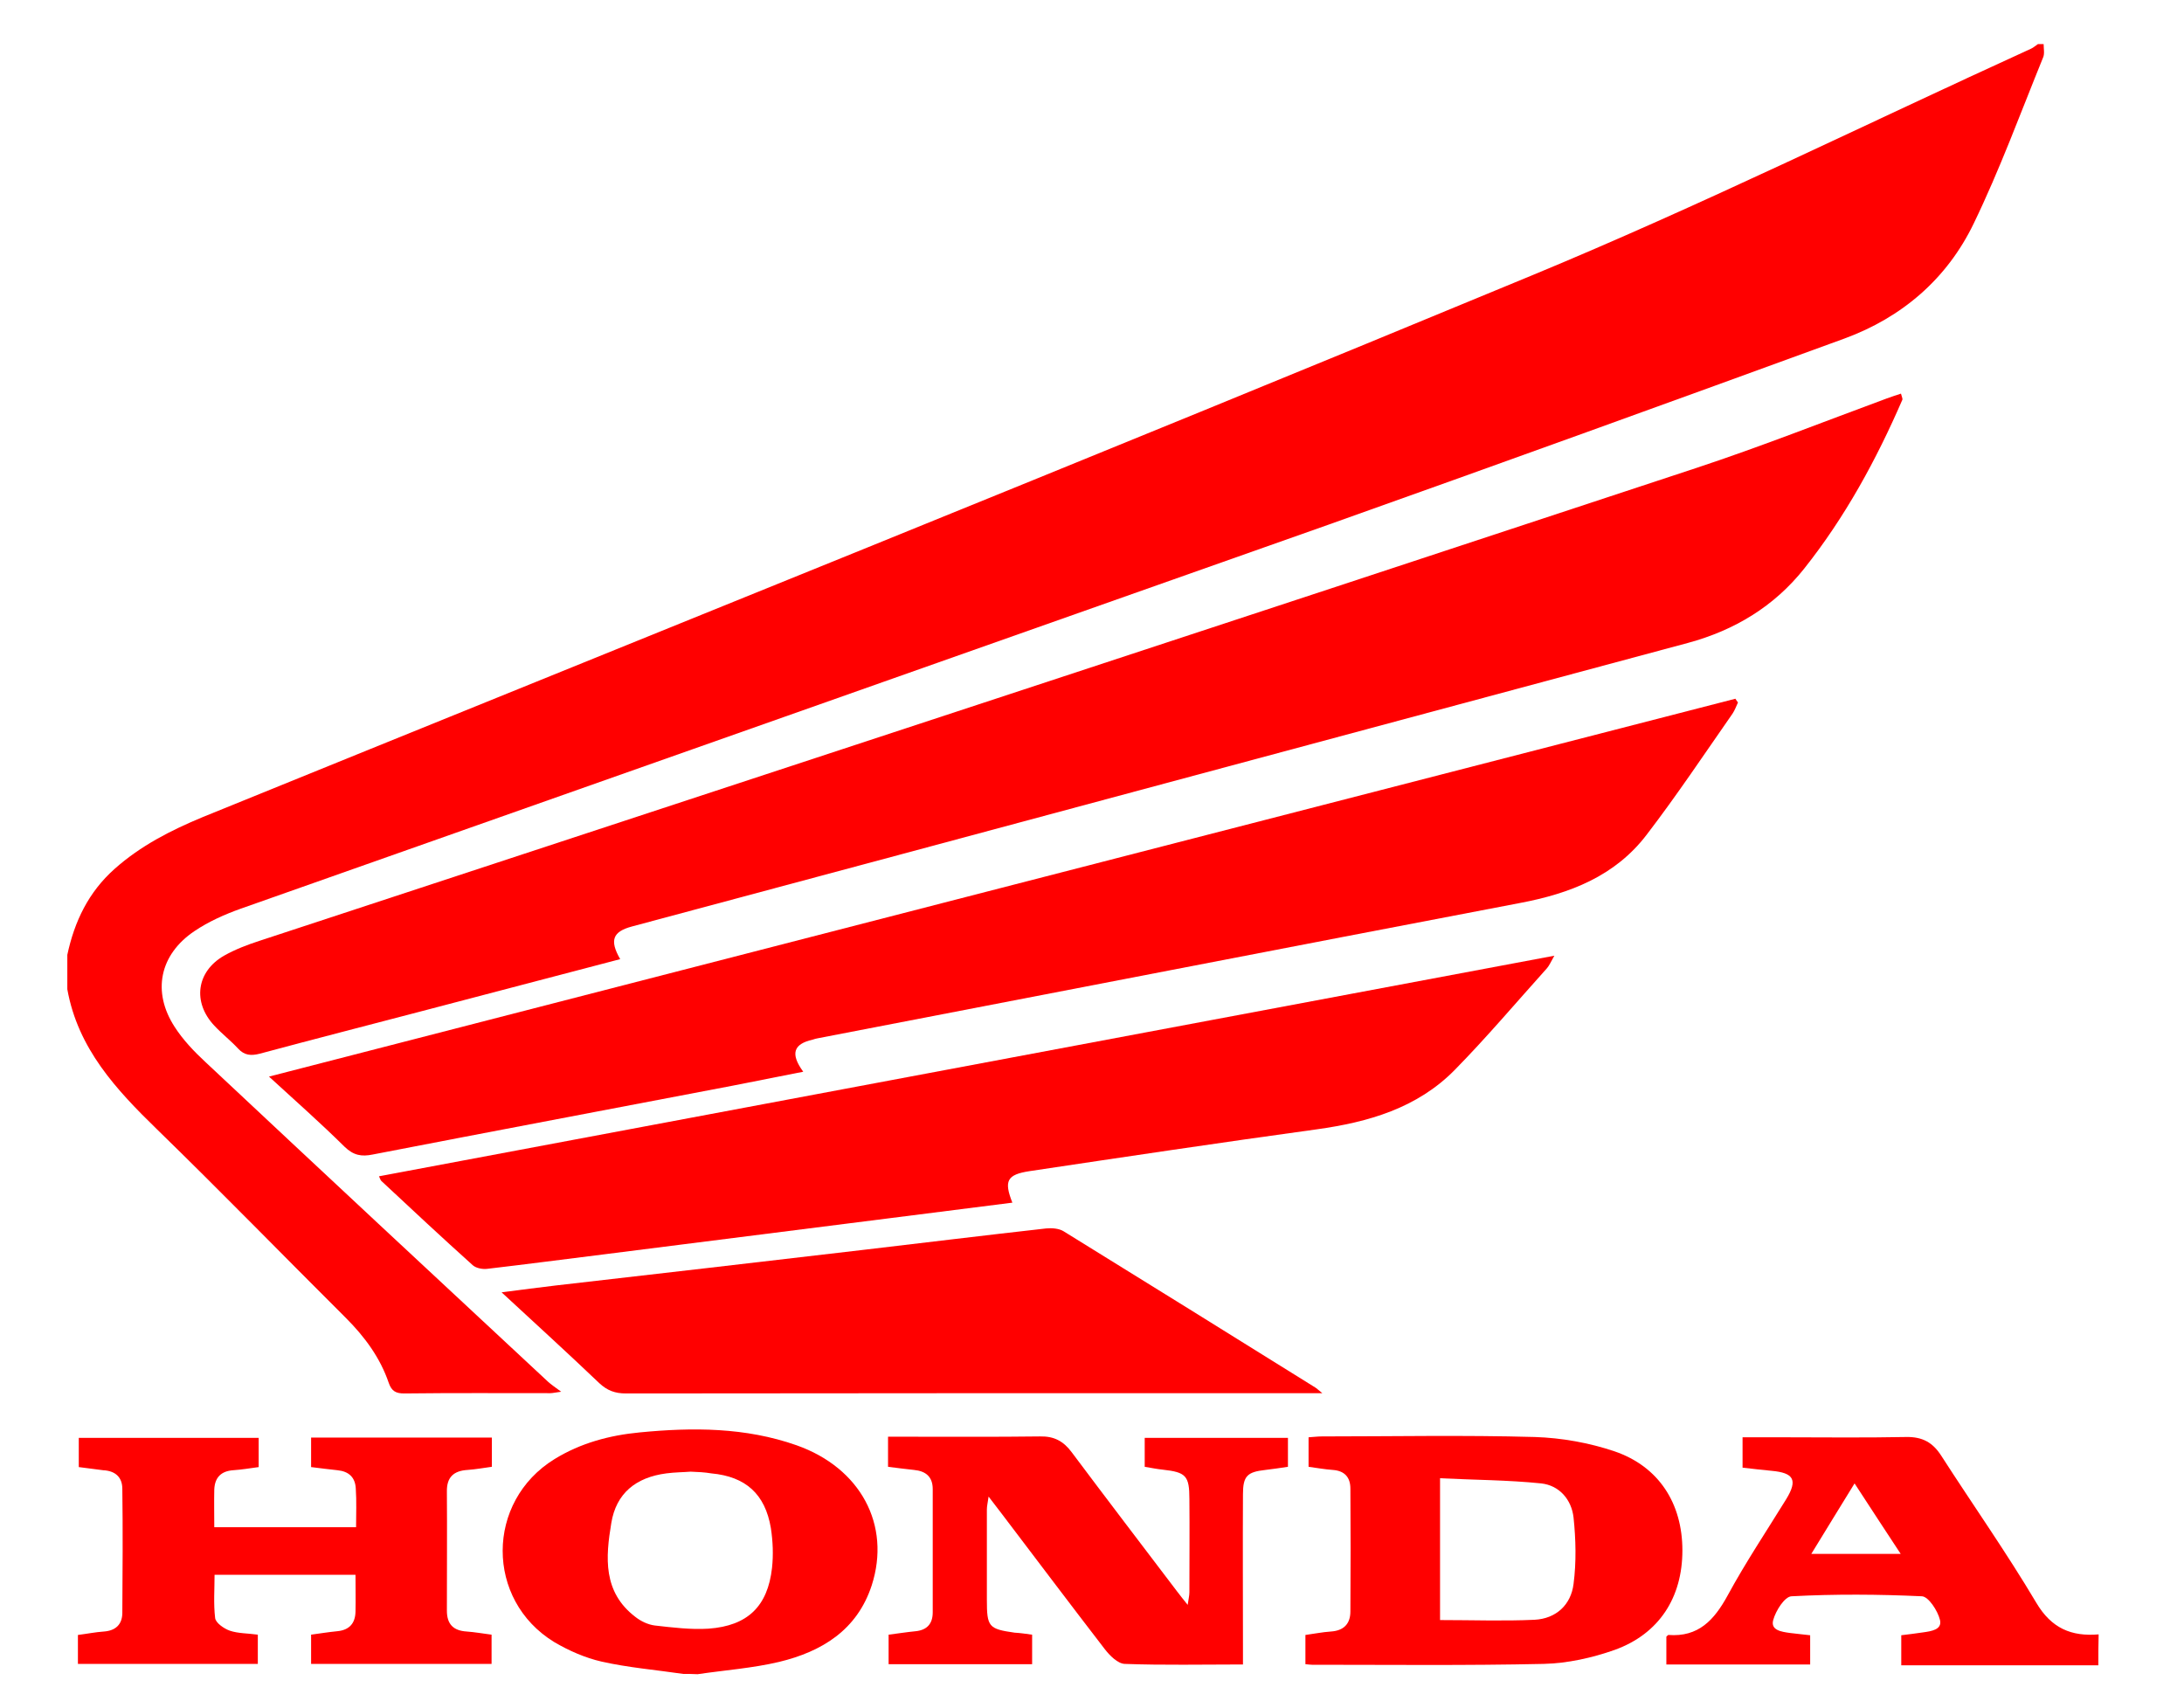 <?xml version="1.0" encoding="utf-8"?>
<!-- Generator: Adobe Illustrator 22.0.1, SVG Export Plug-In . SVG Version: 6.00 Build 0)  -->
<svg version="1.1" id="Layer_1" xmlns="http://www.w3.org/2000/svg" xmlns:xlink="http://www.w3.org/1999/xlink" x="0px" y="0px"
	 viewBox="0 0 762.4 596.3" style="enable-background:new 0 0 762.4 596.3;" xml:space="preserve">
<style type="text/css">
	.st0{fill-rule:evenodd;clip-rule:evenodd;fill:#FF0000;}
</style>
<path class="st0" d="M23.5,333.3c2.5-11.7,7.4-21.9,16.5-30c9.1-8.1,19.7-13.5,30.8-18.1c154.7-62.9,309.6-125.1,463.8-189
	c59-24.4,116.3-52.7,174.4-79.2c0.9-0.4,1.6-1.1,2.4-1.6c0.7,0,1.3,0,2,0c0,1.6,0.4,3.4-0.2,4.7c-7.9,19.4-15.1,39.1-24.2,57.9
	c-9.3,19.3-25,32.8-45.2,40.2c-60,21.9-120,43.6-180.2,65C337.2,227.9,210.6,272.5,84,317.2c-5.6,2-11.2,4.5-16.1,7.8
	c-12.2,8.2-14.9,21.2-6.9,33.5c2.9,4.5,6.8,8.6,10.8,12.3c39.8,37.3,79.6,74.4,119.5,111.5c1.1,1,2.3,1.8,4.6,3.5
	c-2.3,0.3-3,0.5-3.8,0.5c-17,0-34-0.1-51,0.1c-2.9,0-4.4-0.8-5.4-3.7c-3-8.8-8.4-16.1-15-22.7c-22-21.9-43.6-44.1-65.8-65.7
	c-14.4-14-27.7-28.3-31.4-49C23.5,341.3,23.5,337.3,23.5,333.3z"/>
<path class="st0" d="M238.5,584.3c-9.5-1.4-19.2-2.2-28.5-4.3c-5.7-1.3-11.4-3.8-16.5-6.8c-24.1-14.7-24-49.1,0.1-63.9
	c9.1-5.6,19.2-8.3,29.7-9.3c18.5-1.8,36.9-1.8,54.8,4.5c22.3,7.9,33,27.8,26.2,48.9c-5.1,15.6-17.4,23.1-32.3,26.7
	c-9.3,2.2-19,2.9-28.5,4.3C241.8,584.3,240.2,584.3,238.5,584.3z M241.1,513.7c-2.5,0.2-5.5,0.2-8.5,0.6c-10.7,1.4-17.5,7-19.2,17.3
	c-2,12-3,24.1,8.4,32.8c1.9,1.5,4.4,2.7,6.8,3c6.2,0.7,12.6,1.5,18.8,1.1c13.6-1,20.6-7.8,22.1-21.2c0.5-4.6,0.3-9.3-0.4-13.9
	c-2-11.9-8.8-18-20.8-19.1C245.9,513.9,243.7,513.8,241.1,513.7z"/>
<path class="st0" d="M732.5,581.3c-22.8,0-45.6,0-68.8,0c0-3.7,0-6.9,0-10.5c2.4-0.3,5-0.6,7.6-1c2.8-0.4,6.8-0.9,5.9-4.4
	c-0.8-3.2-4-8.1-6.3-8.2c-15.1-0.7-30.3-0.8-45.5,0c-2.4,0.1-5.5,5-6.4,8.3c-1,3.6,3,4.1,5.8,4.5c2.3,0.3,4.6,0.5,7.1,0.8
	c0,3.5,0,6.7,0,10.2c-16.9,0-33.4,0-50.2,0c0-3.5,0-6.8,0-9.7c0.4-0.4,0.6-0.6,0.7-0.6c10.5,0.8,16-5.2,20.7-13.8
	c6.3-11.6,13.6-22.5,20.5-33.7c4-6.6,2.6-9.1-5.2-9.8c-3.3-0.3-6.6-0.7-10.1-1.1c0-3.5,0-6.8,0-10.6c4.6,0,8.8,0,13.1,0
	c14.7,0,29.3,0.2,44-0.1c5.7-0.1,9.3,1.9,12.3,6.6c11,17.1,22.7,33.7,33.1,51.2c5.3,9,12.3,11.9,21.8,11.1
	C732.5,573.9,732.5,577.6,732.5,581.3z M632.3,542.4c10.8,0,20.6,0,31.2,0c-5.5-8.4-10.6-16.1-16.1-24.6
	C642.2,526.3,637.4,534,632.3,542.4z"/>
<path class="st0" d="M216.5,334.8c-23.5,6.2-46.7,12.2-69.8,18.3c-18.7,4.9-37.4,9.7-56,14.7c-3.1,0.8-5.4,0.6-7.6-1.8
	c-2.6-2.8-5.7-5.2-8.3-8c-7.7-8.2-6.2-18.9,3.4-24.4c3.9-2.2,8.1-3.8,12.4-5.2c167.1-55,334.3-109.8,501.4-165
	c22.4-7.4,44.4-16.1,66.6-24.3c1.6-0.6,3.2-1.1,5-1.7c0.3,1.2,0.6,1.7,0.5,2.1c-9.1,21-20,41-34.3,59
	c-10.5,13.2-24.3,21.5-40.5,25.9c-91.6,24.6-183.1,49.2-274.7,73.8c-31.3,8.4-62.7,16.8-94,25.2
	C213.9,325.2,212.7,328.2,216.5,334.8z"/>
<path class="st0" d="M606.7,245.2c-0.6,1.3-1.1,2.7-1.9,3.9c-9.9,14.2-19.5,28.6-30,42.3c-11,14.4-26.7,20.5-44.2,23.8
	c-81.7,15.6-163.4,31.5-245,47.2c-0.7,0.1-1.3,0.3-1.9,0.5c-6.7,1.5-7.9,4.9-3.3,11.2c-8.5,1.7-16.6,3.3-24.8,4.9
	c-41.8,8-83.7,15.9-125.5,24c-3.9,0.8-6.7,0.3-9.8-2.7c-8.3-8.2-17-15.9-26.4-24.5c171.2-44.1,341.6-88,511.9-131.9
	C606.1,244.4,606.4,244.8,606.7,245.2z"/>
<path class="st0" d="M353.4,419.8c-14.2,1.8-28.4,3.6-42.6,5.4c-33.2,4.2-66.4,8.4-99.6,12.6c-13.7,1.7-27.4,3.5-41.1,5.1
	c-1.6,0.2-3.8-0.2-5-1.2c-10.8-9.7-21.4-19.6-32-29.5c-0.3-0.3-0.4-0.8-0.8-1.6c136.5-25.6,272.8-51.2,410.3-77
	c-1.3,2.3-1.8,3.5-2.6,4.4c-10.7,11.9-21,24.1-32.2,35.5c-13.1,13.3-30.1,18.2-48.1,20.7c-33.5,4.6-66.9,9.6-100.3,14.6
	C351.5,410,350.4,412.2,353.4,419.8z"/>
<path class="st0" d="M461.6,486.3c-3,0-4.7,0-6.3,0c-78.9,0-157.9,0-236.8,0.1c-3.8,0-6.5-1-9.3-3.6c-10.9-10.4-22.1-20.6-34.1-31.7
	c7-0.9,13-1.7,19-2.4c35.7-4.1,71.4-8.2,107.1-12.4c21.3-2.5,42.6-5.1,64-7.5c2-0.2,4.5,0,6.1,1c29.3,18.1,58.6,36.3,87.8,54.5
	C459.6,484.6,460.1,485.1,461.6,486.3z"/>
<path class="st0" d="M27.5,512.1c0-3.7,0-6.8,0-10.2c21,0,41.7,0,62.8,0c0,3.3,0,6.6,0,10.2c-3,0.4-5.9,0.9-8.9,1.1
	c-4.2,0.3-6.4,2.5-6.6,6.7c-0.1,4.3,0,8.6,0,13.2c16.6,0,32.8,0,49.5,0c0-4.6,0.2-9.1-0.1-13.5c-0.2-3.9-2.4-6-6.4-6.4
	c-3-0.3-5.9-0.7-9.2-1.1c0-3.4,0-6.7,0-10.3c21,0,41.9,0,63.1,0c0,3.4,0,6.6,0,10.2c-2.9,0.4-5.7,0.9-8.5,1.1
	c-4.9,0.3-7.3,2.6-7.2,7.6c0.1,13.8,0,27.7,0,41.5c0,4.7,2.2,7,6.9,7.3c2.8,0.2,5.6,0.7,8.7,1.1c0,3.3,0,6.5,0,10.2
	c-20.9,0-41.8,0-63,0c0-3.2,0-6.4,0-10.2c3-0.4,6-0.9,9.1-1.2c4.3-0.4,6.3-2.8,6.4-6.8c0.1-4.2,0-8.3,0-12.9c-16.4,0-32.6,0-49.2,0
	c0,5-0.4,10.1,0.2,15.1c0.2,1.7,3.1,3.7,5.1,4.4c2.9,1,6.2,0.9,9.8,1.4c0,3.3,0,6.5,0,10.2c-20.8,0-41.6,0-62.8,0
	c0-3.4,0-6.6,0-10.1c3.2-0.4,6.1-1,9.1-1.2c4-0.3,6.3-2.4,6.4-6.3c0.1-14.5,0.2-29,0-43.5c0-4.1-2.5-6.3-6.7-6.5
	C33.6,512.9,30.8,512.5,27.5,512.1z"/>
<path class="st0" d="M360.3,570.6c0,3.6,0,6.8,0,10.3c-16.8,0-33.2,0-50.1,0c0-3.3,0-6.7,0-10.3c3.2-0.4,6.3-0.9,9.4-1.2
	c4-0.4,6-2.6,6-6.6c0-14.3,0-28.7,0-43c0-4.3-2.4-6.3-6.5-6.7c-3-0.3-5.9-0.7-9.1-1.1c0-3.5,0-6.7,0-10.5c2.2,0,4.2,0,6.1,0
	c15.7,0,31.3,0.1,47-0.1c4.8-0.1,8.1,1.6,11,5.5c12.2,16.3,24.5,32.4,36.8,48.6c1,1.3,2,2.6,3.7,4.7c0.3-2.1,0.6-3.3,0.6-4.4
	c0-10.8,0.1-21.7,0-32.5c0-8.2-1.2-9.4-9.3-10.3c-2-0.2-3.9-0.6-6.3-1c0-3.3,0-6.5,0-10.1c16.6,0,33.1,0,50,0c0,3.3,0,6.5,0,10.1
	c-2.7,0.4-5.3,0.8-7.9,1.1c-6.3,0.7-7.8,2.1-7.8,8.5c-0.1,17.7,0,35.3,0,53c0,2,0,3.9,0,6.4c-14.1,0-27.7,0.3-41.3-0.2
	c-2.4-0.1-5.2-2.9-6.9-5.1c-12.1-15.7-24-31.5-36-47.3c-1.3-1.7-2.6-3.4-4.6-6c-0.3,2.2-0.6,3.3-0.6,4.5c0,10.5,0,21,0,31.5
	c0,9.5,0.6,10.2,9.7,11.5C356.2,570,358,570.3,360.3,570.6z"/>
<path class="st0" d="M455.7,580.9c0-3.6,0-6.7,0-10.2c3-0.4,5.9-1,8.9-1.2c4.5-0.3,6.8-2.7,6.8-7c0.1-14.3,0.1-28.6,0-42.9
	c0-3.9-2-6.2-6.1-6.5c-2.8-0.2-5.6-0.7-8.5-1.1c0-3.5,0-6.8,0-10.3c1.7-0.1,3.2-0.3,4.6-0.3c24.8,0,49.6-0.5,74.4,0.2
	c9.3,0.3,18.9,2,27.8,5c15.5,5.3,23.7,18.2,23.7,34.6c0,16.4-8.1,29.1-23.6,34.7c-7.9,2.8-16.5,4.7-24.8,4.9
	c-27,0.6-53.9,0.3-80.9,0.3C457.4,581.1,456.8,581,455.7,580.9z M502.7,565.5c11.4,0,22.2,0.4,33-0.1c7.5-0.4,12.7-5.2,13.6-12.5
	c1-7.6,0.8-15.6,0-23.2c-0.7-6.2-4.9-11.2-11.3-11.9c-11.7-1.2-23.4-1.2-35.3-1.8C502.7,533.3,502.7,549.4,502.7,565.5z"/>
</svg>
